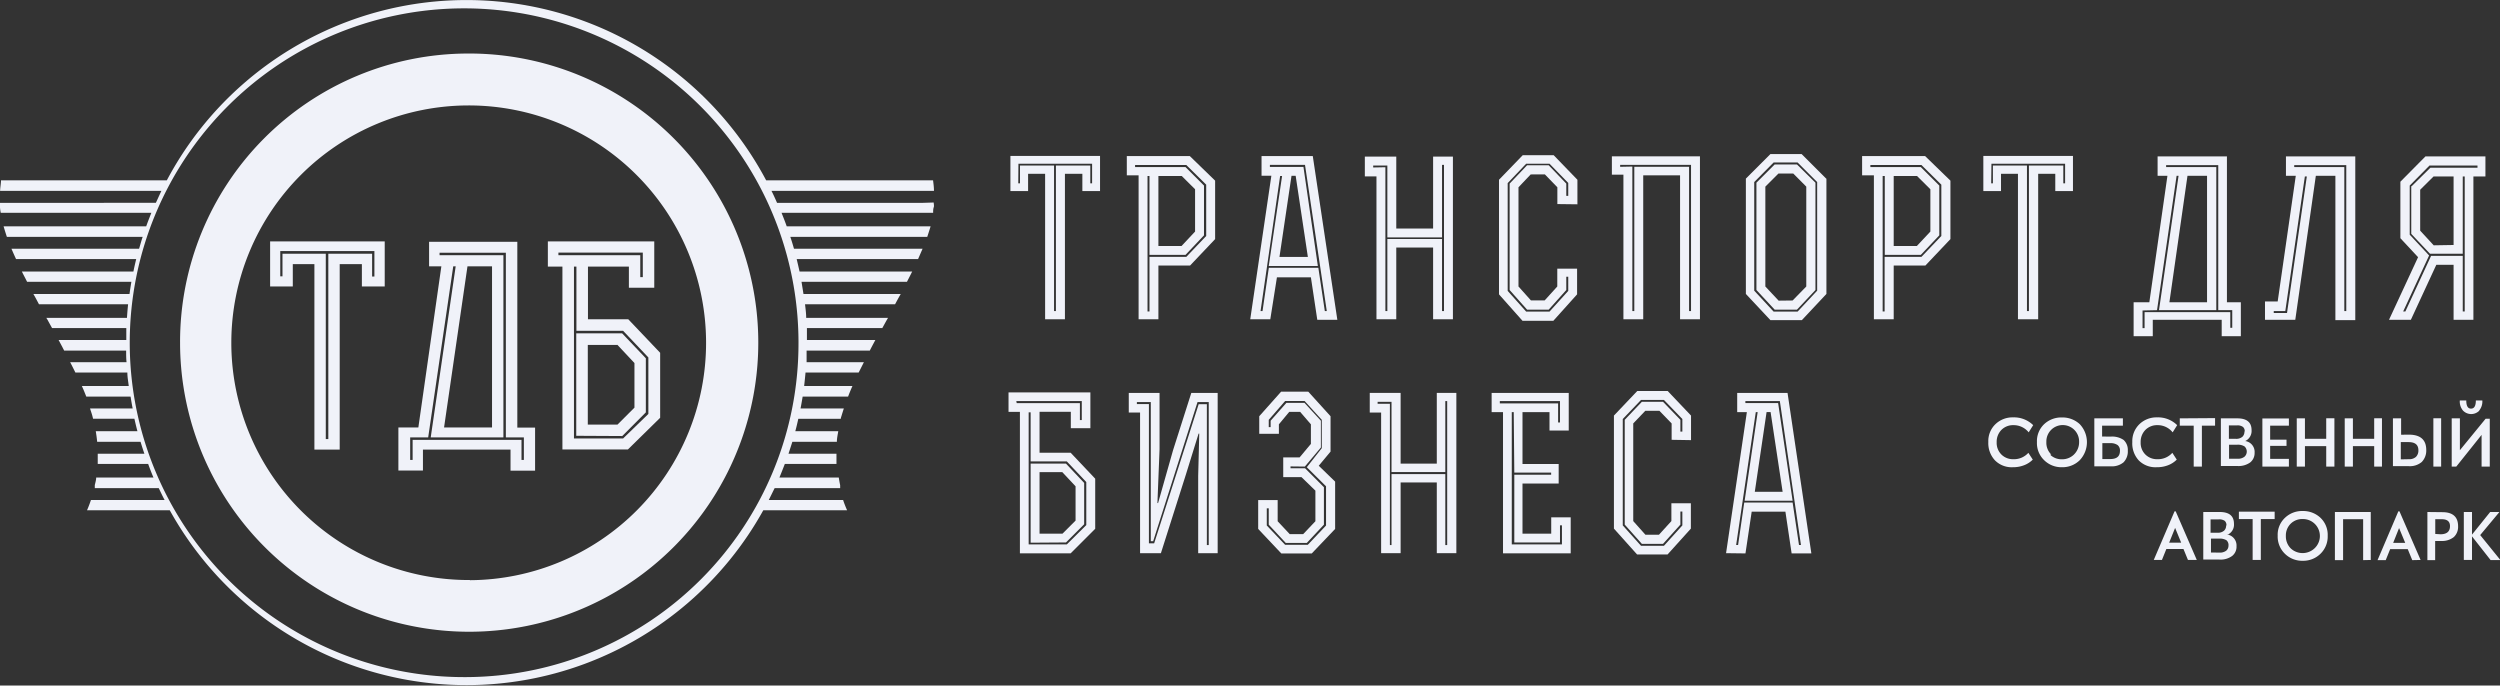 <svg xmlns="http://www.w3.org/2000/svg" viewBox="0 0 305.42 83.75"><rect x="0" y="0" width="305.42" height="83.75" fill="#333333" stroke="none"/><defs><style>.cls-1{fill:#f0f2f9;fill-rule:evenodd;}</style></defs><g id="Слой_2" data-name="Слой 2"><g id="Слой_1-2" data-name="Слой 1"><path class="cls-1" d="M112.79,24.78H94.93c-.22-.5-.44-1-.68-1.46H114.1c0-.46-.06-.89-.11-1.29H93.6a41.44,41.44,0,0,0-73.22,0H.12c0,.4-.09.83-.11,1.29H19.72c-.23.47-.46,1-.68,1.46H0c0,.2,0,.36,0,.59A6.05,6.05,0,0,0,.09,26h18.4c-.22.56-.43,1.09-.63,1.65H.44c.11.39.25.83.4,1.29H17.43c-.16.46-.3,1-.44,1.45H1.4c.17.4.36.83.56,1.26H16.64c-.12.5-.24,1-.34,1.52H2.67c.21.43.43.83.64,1.26H16.05c-.08.49-.16,1-.23,1.49H4.08c.23.39.45.82.68,1.25H15.65c-.06.56-.1,1.09-.14,1.66H5.66c.07.13.15.23.21.36l.49.89h9.07c0,.5,0,1,0,1.46H7.16c.23.43.46.86.68,1.29h7.57c0,.46,0,1,.05,1.42H8.57c.23.43.44.86.64,1.26h6.35c0,.56.11,1.12.17,1.65H10c.2.43.37.86.54,1.29h5.41c.08.46.16,1,.26,1.45H11c.09.3.2.6.27.86s.07.27.1.4h5.05c.12.53.23,1,.37,1.52H11.7c.07.43.13.86.17,1.29h5.3c.14.46.31,1,.47,1.46h-5.7c0,.43,0,.82,0,1.25H18.1c.21.57.42,1.13.65,1.66h-7c0,.29-.1.63-.17.92l0,.2,0,.1v.07h7.81c.23.46.47,1,.72,1.45H11.11q-.21.65-.48,1.26H20.74a41.45,41.45,0,0,0,72.51,0h10.24a12.66,12.66,0,0,1-.49-1.26H93.92c.25-.49.49-1,.72-1.45h8a.15.15,0,0,0,0-.07.36.36,0,0,0,0-.1l0-.2c-.07-.29-.12-.63-.17-.92H95.22c.22-.53.44-1.09.66-1.66h6.31c0-.43,0-.82,0-1.25H96.33c.16-.5.33-1,.47-1.46h5.44c0-.43.1-.86.17-1.29H97.16c.14-.49.25-1,.37-1.52h5.19c0-.13.06-.26.1-.4s.17-.56.27-.86H97.8c.1-.49.18-1,.26-1.45h5.55c.16-.43.34-.86.53-1.29h-5.9c.06-.53.12-1.09.17-1.65h6.49c.21-.4.42-.83.64-1.26h-7c0-.46,0-1,0-1.42h7.72c.22-.43.45-.86.68-1.29H98.58c0-.47,0-1,0-1.46h9.21l.49-.89.21-.36h-10c0-.57-.08-1.1-.14-1.66h11c.23-.43.46-.86.69-1.25H98.16l-.24-1.49H110.8c.22-.43.43-.83.64-1.26H97.68c-.11-.5-.23-1-.35-1.52h14.83c.19-.43.37-.86.55-1.26H97c-.14-.49-.29-1-.45-1.45h16.73c.15-.46.29-.89.41-1.29H96.11c-.19-.56-.41-1.09-.63-1.65H114c0-.24,0-.47.07-.67s0-.39,0-.59ZM57,82.72A40.85,40.85,0,1,1,97.55,41.63v.28A40.74,40.74,0,0,1,57,82.72Z"/><path class="cls-1" d="M57.06,6.54A35.22,35.22,0,0,0,22,41.88v.21A35.32,35.32,0,1,0,57.06,6.54Zm.34,64.32A29,29,0,0,1,28.26,42.05v-.17a29,29,0,1,1,29.14,29Z"/><path class="cls-1" d="M38.41,54.93V32.27H35.77V35H33V29.49H47V35H44.21V32.27H41.5V54.93ZM34.24,33.76h.27V31H39.8V53.64h.31V31h5.35v2.78h.28V30.67H34.24Z"/><path class="cls-1" d="M51.67,57.48h-3V52.22h2.44l2.81-19.68H52.42v-3H63.2v22.7h2.17v5.26h-3V54.93H51.67v2.55Zm8.44-5.26V32.54h-3L54.25,52.22Zm-10,1.22v2.75h.3V53.74H63.71v2.45H64V53.44h-2.2V30.88H53.7v.3h7.8V53.44H52.62l3.05-20.9h-.3l-3.06,20.9Z"/><path class="cls-1" d="M68.73,32.57h-1.8V29.49h13v5.66H76.83V32.57h-5V39h4.92l3.9,4.1v7.94l-3.94,3.87h-8V32.57Zm1.39,21h6l3.09-3V43.67l-3.09-3.26H70.42V32.57h-.3v21Zm5.9-.3,2.88-2.89V43.77L76,40.72h-5.6V53.24Zm-.61-11.13h-3.6v9.73h3.63l2.07-2.07V44.35l-2.1-2.24ZM68.22,31.18h10v2.68h.31v-3H68.22Z"/><path class="cls-1" d="M127.68,39V21.23H125.6v2.11h-2.16V19.05h10.95v4.29h-2.16V21.23H130.1V39ZM124.4,22.4h.21V20.22h4.16V38H129V20.22h4.2V22.4h.22V20h-9Z"/><path class="cls-1" d="M145.36,19.07l3.09,3v7.14l-3.06,3.23h-3.87V39H139.1V21.42h-1.44V19.07Zm-6.69,1.09v.25h6.16l2.26,2.26v6.08l-2.26,2.39h-4.4V21.5h-.24V38.05h.24V31.38h4.5l2.43-2.55V22.56l-2.43-2.4Zm2.85,9.89h2.83L146,28.29V23.12l-1.63-1.62h-2.85Z"/><path class="cls-1" d="M152.74,39l2.58-17.53h-1.2V19.07h6.26l3,20h-2.45l-.78-5.19H156L155.19,39ZM154,38h.24l.77-5.28h6.05l.79,5.28h.24l-2.66-17.86h-4.29v.25h4.1L161,32.5h-6l1.63-11h-.24C154.89,31.78,154,38,154,38Zm5.78-6.61-1.49-9.91h-.51l-1.47,9.91Z"/><path class="cls-1" d="M170.58,39h-2.42V21.55h-1.42V19.13h3.84v8.79h4.5V19.13h2.42V39h-2.42V30.24h-4.5V39Zm-1.33-18.57V38h.24V29.2h6.68V38h.24V20.14h-.24V29h-6.68V20.22h-1.73v.24Z"/><path class="cls-1" d="M190.26,24.93V22.88l-1.52-1.57H187l-1.49,1.57V35l1.52,1.7h1.68l1.54-1.7V32.82l2.42,0v3.14l-2.9,3.23H186l-2.87-3.23v-14l2.9-3h3.78l2.9,3v3Zm1.09-1h.24V22.35L189.3,20h-2.85l-2.26,2.37V35.54l2.26,2.53h2.85l2.29-2.53V33.81h-.24v1.62l-2.15,2.4h-2.64l-2.13-2.4v-13l2.13-2.24h2.64l2.15,2.24Z"/><path class="cls-1" d="M200.75,39h-2.42V21.34h-1.41V19.1h10.76V39h-2.43V21.42h-4.5V39Zm-1.33-18.65V38h.24V20.38h6.69V38h.24V20.14h-8.66v.24Z"/><path class="cls-1" d="M221.79,22.32V35.43l-2.26,2.4h-2.72l-2.23-2.4V22.32l2.23-2.23h2.72l2.26,2.23Zm1.31-.5-3-3h-3.81l-3,3V35.91l3,3.2h3.84l3-3.2V21.82ZM222,35.51V22.24l-2.39-2.39h-2.93l-2.37,2.39V35.51l2.37,2.56h2.93L222,35.51Zm-3,1.2L220.67,35V22.8l-1.59-1.6h-1.81l-1.6,1.6V35l1.62,1.73Z"/><path class="cls-1" d="M235.19,19.07l3.09,3v7.14l-3.06,3.23h-3.87V39h-2.42V21.42h-1.44V19.07Zm-6.69,1.09v.25h6.16l2.26,2.26v6.08l-2.26,2.39h-4.4V21.5H230V38.05h.24V31.38h4.5l2.43-2.55V22.56l-2.43-2.4Zm2.85,9.89h2.83l1.65-1.76V23.12L234.2,21.5h-2.85Z"/><path class="cls-1" d="M246.53,39V21.23h-2.07v2.11H242.3V19.05h10.95v4.29h-2.16V21.23H249V39ZM243.26,22.4h.21V20.22h4.16V38h.24V20.22h4.2V22.4h.22V20h-9Z"/><path class="cls-1" d="M263,41.07h-2.34V36.93h1.92l2.21-15.45h-1.2V19.11h8.47V36.93h1.7v4.14h-2.34v-2H263v2Zm6.63-4.14V21.48h-2.39l-2.21,15.45Zm-7.88,1v2.16H262V38.13h10.47v1.92h.24V37.89H271V20.17h-6.37v.24h6.13V37.89h-7l2.39-16.41h-.24l-2.39,16.41Z"/><path class="cls-1" d="M278.26,36.83l2.21-15.35h-1.2V19.11h8.47v20h-2.43V21.48h-2.39l-2.51,17.59h-3.7V36.83ZM286.64,38V20.17h-6.36v.24h6.12V38Zm-8.86,0v.24h1.62l2.42-16.68h-.24l-2.39,16.44Z"/><path class="cls-1" d="M299.75,29.93V21.56H297.3l-1.63,1.62v5l1.65,1.79Zm-5.17-7.2v5.84L296.87,31h4V21.56h.24V38.05h-.24V31.26H297l-3.14,6.79h-.27l3.17-6.84-2.37-2.54v-6l2.42-2.45h5.86v.27h-5.75l-2.29,2.26Zm5.17,16.34V32.35h-2.11l-3.11,6.72h-2.67l3.55-7.65-2.16-2.32V22.2l3.06-3.09h7.33v2.45h-1.47V39.07Z"/><path class="cls-1" d="M124.6,50.32h-1.39V47.94h10v4.37h-2.39v-2H127v5h3.8l3,3.17V64.6l-3,3H124.6V50.32Zm1.07,16.19h4.66l2.38-2.36V58.89l-2.38-2.52h-4.42v-6h-.24V66.51Zm4.56-.24,2.22-2.22V59l-2.22-2.36h-4.32v9.66Zm-.47-8.59H127V65.2h2.8l1.6-1.6V59.41l-1.62-1.73Zm-5.55-8.43h7.72v2.07h.23V49h-8Z"/><path class="cls-1" d="M141.82,67.58h-2.54V50.4H137.9V48h3.76v6.89l-.26,6.57h.08L143.31,55l2.23-7h3.22V67.58h-2.38V58.15l.13-5.18h-.08l-1.55,5-3.06,9.63Zm-1.46-1.2H141l5.44-17h1V66.59h.23V49.12H146.3l-5.42,17h-.29v-17h-1.7v.24h1.47Z"/><path class="cls-1" d="M156.77,58.29V55.88h2l1.38-1.65V51.84l-1.31-1.52H157.5l-1.26,1.52V53h-2.4V50.85l2.67-3h3.32l2.72,3v4.32l-1.44,1.73,2,1.94v5.78l-2.86,3h-3.71l-2.83-3V61.09h2.38v2.59l1.47,1.57h1.65l1.49-1.57V59.94L159,58.29Zm.89-1.31v.23h1.78l2.3,2.31V64.1l-2.09,2.23h-2.57L155,64.1v-2h-.24V64.2L157,66.56h2.77L162,64.2V59.41l-2.35-2.33,1.83-2.33V51.29l-2.1-2.3H157l-2,2.3v.89h.23V51.4l1.92-2.18h2.22l2,2.18v3.27L159.41,57Z"/><path class="cls-1" d="M171.11,67.58h-2.38V50.4h-1.39V48h3.77v8.64h4.42V48h2.39V67.58h-2.39V58.94h-4.42v8.64ZM169.8,49.33V66.59H170V57.92h6.57v8.67h.23V49h-.23v8.67H170V49.09h-1.7v.24Z"/><path class="cls-1" d="M186,56.69h4.42v2.38H186V65.2h3.51v-2h2.38v4.4h-8.27V50.35h-1.39V48h9.42V52.6H189.3V50.35H186v6.34Zm-2.77-7.41h7.12v2.33h.23V49h-7.35v.24Zm1.7,1.07h-.24V66.51h6.13V64.18h-.24v2.09H185V58h4.5v-.26H185Z"/><path class="cls-1" d="M204.22,53.73v-2l-1.49-1.54H201l-1.47,1.54V63.66l1.49,1.67h1.65l1.52-1.67V61.48l2.38,0v3.1l-2.85,3.16H200l-2.83-3.16V50.77l2.85-3h3.72l2.85,3v3Zm1.07-1h.24V51.19l-2.25-2.33h-2.8l-2.23,2.33v13l2.23,2.49h2.8l2.25-2.49v-1.7h-.24v1.6l-2.12,2.35h-2.59l-2.09-2.35V51.29l2.09-2.2h2.59l2.12,2.2Z"/><path class="cls-1" d="M210.87,67.58l2.54-17.23h-1.18V48h6.15l2.91,19.61h-2.41l-.76-5.1H214l-.76,5.1Zm1.23-1h.24l.75-5.19H219l.78,5.19h.24L217.44,49h-4.21v.24h4L219,61.17h-5.86l1.59-10.82h-.23C213,60.46,212.1,66.59,212.1,66.59Zm5.68-6.5-1.47-9.74h-.49l-1.44,9.74Z"/><path class="cls-1" d="M245.9,57.08a2.86,2.86,0,0,1-2.17-.83,3.07,3.07,0,0,1-.82-2.25,2.85,2.85,0,0,1,.88-2.19,3,3,0,0,1,2.15-.82,3.34,3.34,0,0,1,2.45.95l-.55.88a2.35,2.35,0,0,0-1.87-.88,2,2,0,0,0-1.44.56,2.06,2.06,0,0,0-.6,1.52,2,2,0,0,0,.59,1.52,2,2,0,0,0,1.45.56,2.35,2.35,0,0,0,1.83-.78l.54.83a3,3,0,0,1-1.07.69,3.69,3.69,0,0,1-1.37.24Zm6,0a3,3,0,0,1-2.17-.86,2.89,2.89,0,0,1-.88-2.21,2.85,2.85,0,0,1,.88-2.19,3.05,3.05,0,0,1,2.17-.82,3.1,3.1,0,0,1,2.18.82,3.2,3.2,0,0,1,0,4.4,3,3,0,0,1-2.17.86Zm-1.44-1.53a2,2,0,0,0,1.44.56,2.06,2.06,0,0,0,1.45-.56A2.09,2.09,0,0,0,254,54a2,2,0,0,0-2-2.07,2,2,0,0,0-2,2.07,2,2,0,0,0,.6,1.53Zm7.4-2.21a2.49,2.49,0,0,1,1.58.41,1.65,1.65,0,0,1,.51,1.31,1.89,1.89,0,0,1-.52,1.42,2.24,2.24,0,0,1-1.57.49h-2V51.11h3.49V52h-2.54v1.33Zm-.05,2.74c.79,0,1.18-.33,1.18-1a.84.84,0,0,0-.29-.71,1.51,1.51,0,0,0-.93-.23h-.93v1.94Zm5.65,1a2.86,2.86,0,0,1-2.17-.83A3.07,3.07,0,0,1,260.5,54a2.88,2.88,0,0,1,.88-2.19,3,3,0,0,1,2.15-.82,3.32,3.32,0,0,1,2.45.95l-.55.88a2.33,2.33,0,0,0-1.87-.88,2,2,0,0,0-1.44.56,2.06,2.06,0,0,0-.6,1.52,2,2,0,0,0,.59,1.52,2,2,0,0,0,1.45.56,2.35,2.35,0,0,0,1.83-.78l.54.83a3,3,0,0,1-1.07.69,3.69,3.69,0,0,1-1.37.24Zm7.15-6V52H269v5h-1V52H266.3v-.89Zm3.68,2.8a1.34,1.34,0,0,1,1.15,1.43,1.46,1.46,0,0,1-.53,1.18,2.43,2.43,0,0,1-1.59.44h-2V51.11h2c1.17,0,1.75.48,1.75,1.44a1.36,1.36,0,0,1-.84,1.36Zm-.06-1.16a.67.67,0,0,0-.21-.56,1.09,1.09,0,0,0-.72-.19h-1v1.64h.84a1.15,1.15,0,0,0,.81-.25.86.86,0,0,0,.25-.64Zm-.88,3.32a1.23,1.23,0,0,0,.86-.25.85.85,0,0,0,0-1.25,1.52,1.52,0,0,0-.89-.21h-1v1.71ZM279.63,52h-2.29v1.71h2v.76h-2v1.59h2.29V57h-3.24V51.12h3.24V52Zm4.56-.9h1V57h-1V54.5h-2.6V57h-1V51.11h1v2.5h2.6v-2.5Zm5.86,0H291V57h-.95V54.5h-2.6V57h-1V51.11h1v2.5h2.6v-2.5Zm4.23,2c1.41,0,2.13.62,2.13,1.87a2,2,0,0,1-.55,1.47,2.24,2.24,0,0,1-1.58.51h-1.94V51.11h1v2Zm3-2h.95V57h-.95V51.11Zm-3,5a1.23,1.23,0,0,0,.88-.29,1.09,1.09,0,0,0,.29-.8c0-.68-.41-1-1.22-1h-.93v2.11Zm8.62-5.94a1.39,1.39,0,0,1-2,0,1.72,1.72,0,0,1-.39-1.24h.79c0,.67.19,1,.58,1s.59-.33.59-1h.79a1.72,1.72,0,0,1-.39,1.24Zm.76,1h.51V57h-1V54.13c0-.42,0-.75,0-1L300.08,57h-.56V51.11h1V55Z"/><path class="cls-1" d="M267.3,68.41l-.55-1.34h-2.09l-.54,1.34h-1l2.54-5.94h.14l2.58,5.94ZM265,66.3h1.47l-.74-1.81L265,66.3Zm7.09-1a1.35,1.35,0,0,1,1.14,1.43,1.43,1.43,0,0,1-.52,1.18,2.38,2.38,0,0,1-1.59.45h-1.95V62.55h2c1.17,0,1.75.48,1.75,1.45a1.34,1.34,0,0,1-.84,1.35ZM272,64.2a.71.71,0,0,0-.21-.57,1.17,1.17,0,0,0-.73-.18h-1v1.63h.84a1.11,1.11,0,0,0,.81-.25.82.82,0,0,0,.25-.63Zm-.88,3.31a1.28,1.28,0,0,0,.86-.24.8.8,0,0,0,.27-.61A.78.78,0,0,0,272,66a1.6,1.6,0,0,0-.89-.2h-1v1.7Zm6.77-5v.9H276.2v5h-1v-5h-1.68v-.9Zm3.42,6a3,3,0,0,1-2.16-.85,2.93,2.93,0,0,1-.89-2.21,2.84,2.84,0,0,1,.89-2.19,3,3,0,0,1,2.16-.83,3.07,3.07,0,0,1,2.18.83,2.87,2.87,0,0,1,.88,2.19,2.93,2.93,0,0,1-.89,2.21,3,3,0,0,1-2.17.85ZM279.86,67a2.12,2.12,0,0,0,2.89,0,2.07,2.07,0,0,0-1.45-3.59,2,2,0,0,0-1.43.55,2,2,0,0,0-.61,1.52,2.06,2.06,0,0,0,.6,1.52Zm8.84,1.43v-5h-2.45v5h-1V62.55h4.38v5.86Zm6,0-.55-1.34H292l-.54,1.34h-1L293,62.47h.14l2.58,5.94Zm-2.33-2.11h1.47l-.75-1.81-.72,1.81Zm6-3.75c1.29,0,1.93.58,1.93,1.72a1.7,1.7,0,0,1-.52,1.32,2.3,2.3,0,0,1-1.54.48h-.74v2.34h-.95V62.55Zm-.23,2.7q1.17,0,1.17-1c0-.56-.34-.84-1-.84h-.8v1.8Zm7.33,3.15h-1.2L302,65.53v2.88h-1V62.55h1v2.76l2.22-2.76h1.13L303,65.37Z"/></g></g></svg>